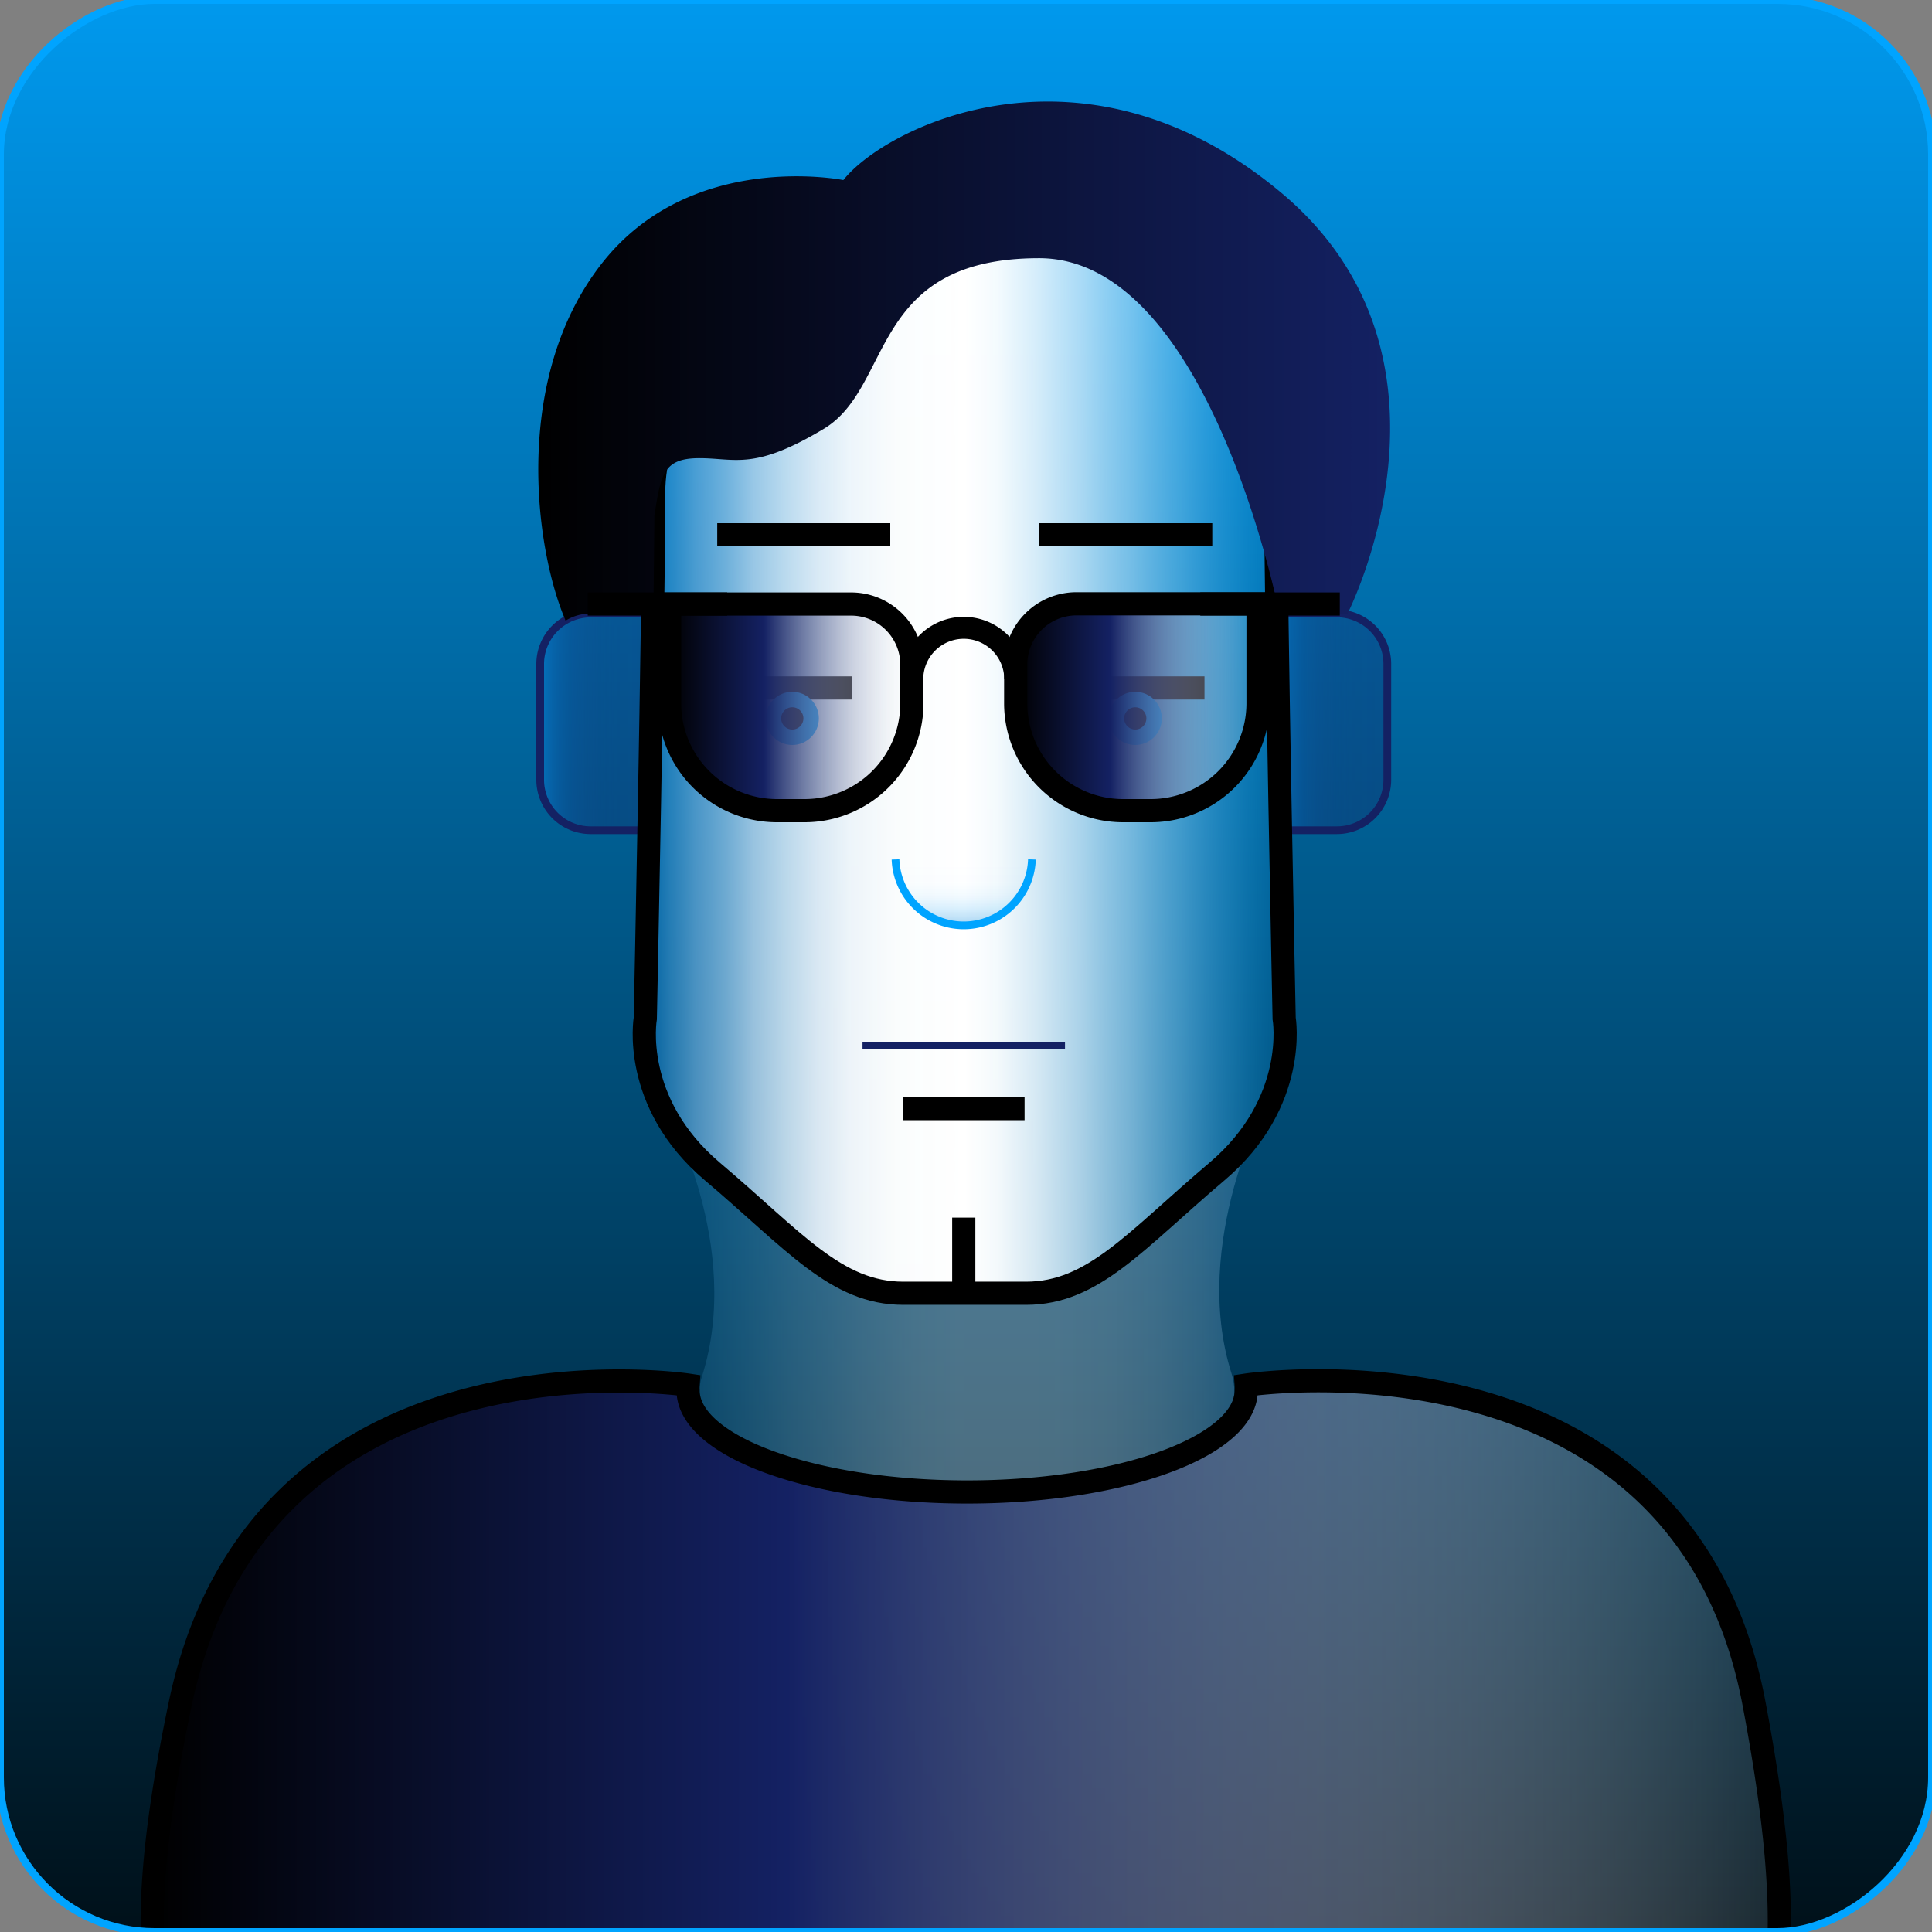 <svg id="Слой_1" data-name="Слой 1" xmlns="http://www.w3.org/2000/svg" xmlns:xlink="http://www.w3.org/1999/xlink" viewBox="0 0 250 250"><rect x="0" y="0" width="250" height="250" fill="#808080" stroke="none"/><defs><style>.cls-1,.cls-11,.cls-12,.cls-13,.cls-24{fill:none;}.cls-2{fill:url(#Безымянный_градиент_52);}.cls-3{clip-path:url(#clip-path);}.cls-4{opacity:0.5;fill:url(#Безымянный_градиент_111);}.cls-12,.cls-5,.cls-6{stroke:#142163;}.cls-10,.cls-11,.cls-12,.cls-13,.cls-15,.cls-16,.cls-17,.cls-18,.cls-19,.cls-20,.cls-21,.cls-22,.cls-23,.cls-24,.cls-5,.cls-6,.cls-7,.cls-8,.cls-9{stroke-miterlimit:10;}.cls-5{fill:url(#Безымянный_градиент_564);}.cls-6{fill:url(#Безымянный_градиент_564-2);}.cls-11,.cls-13,.cls-15,.cls-16,.cls-18,.cls-19,.cls-20,.cls-21,.cls-22,.cls-23,.cls-7,.cls-8,.cls-9{stroke:#000;}.cls-13,.cls-15,.cls-16,.cls-18,.cls-19,.cls-20,.cls-21,.cls-22,.cls-23,.cls-7,.cls-8,.cls-9{stroke-width:3px;}.cls-7{fill:url(#Безымянный_градиент_115);}.cls-8{fill:url(#Безымянный_градиент_63);}.cls-9{fill:url(#Безымянный_градиент_63-2);}.cls-10,.cls-17,.cls-24{stroke:#00a4ff;}.cls-10{fill:url(#Безымянный_градиент_550);}.cls-11{stroke-width:2.84px;}.cls-14{fill:url(#Безымянный_градиент_130);}.cls-15{fill:url(#Безымянный_градиент_115-2);}.cls-16{fill:url(#Безымянный_градиент_63-3);}.cls-17{stroke-width:2px;}.cls-18{fill:url(#Безымянный_градиент_63-4);}.cls-19{fill:url(#Безымянный_градиент_63-5);}.cls-20{fill:url(#Безымянный_градиент_63-6);}.cls-21{fill:url(#Безымянный_градиент_63-7);}.cls-22{fill:url(#Безымянный_градиент_63-8);}.cls-23{fill:url(#Безымянный_градиент_63-9);}</style><linearGradient id="Безымянный_градиент_52" x1="-1359.75" y1="1454.75" x2="-1058.74" y2="1454.75" gradientTransform="translate(1329.75 -1329.75)" gradientUnits="userSpaceOnUse"><stop offset="0"/><stop offset="1" stop-color="#00a4ff"/></linearGradient><clipPath id="clip-path"><rect class="cls-1" width="250" height="250" rx="20" ry="20" transform="translate(0 250) rotate(-90)"/></clipPath><linearGradient id="Безымянный_градиент_111" x1="9523.89" y1="167.66" x2="9614.25" y2="167.66" gradientTransform="matrix(-1, 0, 0, 1, 9693.72, 0)" gradientUnits="userSpaceOnUse"><stop offset="0" stop-color="#067acd" stop-opacity="0.41"/><stop offset="0.01" stop-color="#107fcf" stop-opacity="0.42"/><stop offset="0.06" stop-color="#50a1dc" stop-opacity="0.47"/><stop offset="0.11" stop-color="#86bee7" stop-opacity="0.51"/><stop offset="0.16" stop-color="#b2d6f0" stop-opacity="0.54"/><stop offset="0.22" stop-color="#d4e8f6" stop-opacity="0.57"/><stop offset="0.29" stop-color="#edf5fb" stop-opacity="0.59"/><stop offset="0.37" stop-color="#fbfdfe" stop-opacity="0.6"/><stop offset="0.5" stop-color="#fff" stop-opacity="0.6"/><stop offset="0.57" stop-color="#f5fcff" stop-opacity="0.58"/><stop offset="0.65" stop-color="#daf2ff" stop-opacity="0.53"/><stop offset="0.75" stop-color="#ade2ff" stop-opacity="0.44"/><stop offset="0.85" stop-color="#6fcbff" stop-opacity="0.32"/><stop offset="0.96" stop-color="#1fafff" stop-opacity="0.16"/><stop offset="1" stop-color="#00a4ff" stop-opacity="0.1"/></linearGradient><linearGradient id="Безымянный_градиент_564" x1="69.9" y1="93.41" x2="84.38" y2="93.41" gradientUnits="userSpaceOnUse"><stop offset="0" stop-color="#067acd" stop-opacity="0.7"/><stop offset="0.02" stop-color="#0774c5" stop-opacity="0.67"/><stop offset="0.14" stop-color="#0b5aa7" stop-opacity="0.56"/><stop offset="0.26" stop-color="#0e458e" stop-opacity="0.46"/><stop offset="0.39" stop-color="#11357b" stop-opacity="0.39"/><stop offset="0.54" stop-color="#132a6d" stop-opacity="0.34"/><stop offset="0.72" stop-color="#142365" stop-opacity="0.31"/><stop offset="1" stop-color="#142163" stop-opacity="0.3"/></linearGradient><linearGradient id="Безымянный_градиент_564-2" x1="165.04" y1="93.41" x2="179.52" y2="93.41" xlink:href="#Безымянный_градиент_564"/><linearGradient id="Безымянный_градиент_115" x1="83.37" y1="96.85" x2="166.3" y2="96.85" gradientUnits="userSpaceOnUse"><stop offset="0" stop-color="#067acd" stop-opacity="0.41"/><stop offset="0.01" stop-color="#1280cf" stop-opacity="0.44"/><stop offset="0.04" stop-color="#439bd9" stop-opacity="0.55"/><stop offset="0.08" stop-color="#70b2e2" stop-opacity="0.66"/><stop offset="0.13" stop-color="#96c7ea" stop-opacity="0.75"/><stop offset="0.17" stop-color="#b7d8f0" stop-opacity="0.83"/><stop offset="0.22" stop-color="#d1e7f6" stop-opacity="0.89"/><stop offset="0.27" stop-color="#e6f1fa" stop-opacity="0.94"/><stop offset="0.32" stop-color="#f4f9fd" stop-opacity="0.97"/><stop offset="0.39" stop-color="#fcfefe" stop-opacity="0.99"/><stop offset="0.5" stop-color="#fff"/><stop offset="0.55" stop-color="#f9fdff" stop-opacity="0.98"/><stop offset="0.61" stop-color="#e9f7ff" stop-opacity="0.92"/><stop offset="0.68" stop-color="#ceedff" stop-opacity="0.83"/><stop offset="0.76" stop-color="#a8e0ff" stop-opacity="0.69"/><stop offset="0.84" stop-color="#78cfff" stop-opacity="0.52"/><stop offset="0.92" stop-color="#3ebaff" stop-opacity="0.32"/><stop offset="1" stop-color="#00a4ff" stop-opacity="0.1"/></linearGradient><linearGradient id="Безымянный_градиент_63" x1="92.81" y1="69.2" x2="115.2" y2="69.2" gradientUnits="userSpaceOnUse"><stop offset="0"/><stop offset="0.39" stop-color="#142163"/><stop offset="1" stop-color="#fff" stop-opacity="0.1"/></linearGradient><linearGradient id="Безымянный_градиент_63-2" x1="134.47" y1="69.2" x2="156.87" y2="69.2" xlink:href="#Безымянный_градиент_63"/><linearGradient id="Безымянный_градиент_550" x1="124.71" y1="120.12" x2="124.71" y2="111.69" gradientUnits="userSpaceOnUse"><stop offset="0" stop-color="#067acd" stop-opacity="0.41"/><stop offset="0.05" stop-color="#0580d4" stop-opacity="0.36"/><stop offset="0.18" stop-color="#038de3" stop-opacity="0.23"/><stop offset="0.33" stop-color="#0297f0" stop-opacity="0.13"/><stop offset="0.49" stop-color="#019ef8" stop-opacity="0.05"/><stop offset="0.69" stop-color="#00a3fd" stop-opacity="0.01"/><stop offset="1" stop-color="#00a4ff" stop-opacity="0"/></linearGradient><linearGradient id="Безымянный_градиент_130" x1="69.65" y1="46.7" x2="179.86" y2="46.7" gradientUnits="userSpaceOnUse"><stop offset="0"/><stop offset="1" stop-color="#142163"/></linearGradient><linearGradient id="Безымянный_градиент_115-2" x1="124.71" y1="162.32" x2="124.71" y2="162.32" xlink:href="#Безымянный_градиент_115"/><linearGradient id="Безымянный_градиент_63-3" x1="93.56" y1="89.02" x2="110.26" y2="89.02" xlink:href="#Безымянный_градиент_63"/><linearGradient id="Безымянный_градиент_63-4" x1="86.64" y1="91.53" x2="117.99" y2="91.53" xlink:href="#Безымянный_градиент_63"/><linearGradient id="Безымянный_градиент_63-5" x1="76.05" y1="78.16" x2="94.1" y2="78.16" xlink:href="#Безымянный_градиент_63"/><linearGradient id="Безымянный_градиент_63-6" x1="139.17" y1="89.02" x2="155.86" y2="89.02" xlink:href="#Безымянный_градиент_63"/><linearGradient id="Безымянный_градиент_63-7" x1="131.43" y1="91.53" x2="162.79" y2="91.53" gradientTransform="translate(294.22 183.06) rotate(180)" xlink:href="#Безымянный_градиент_63"/><linearGradient id="Безымянный_градиент_63-8" x1="155.32" y1="78.16" x2="173.37" y2="78.16" xlink:href="#Безымянный_градиент_63"/><linearGradient id="Безымянный_градиент_63-9" x1="19.75" y1="230.86" x2="230.25" y2="230.86" xlink:href="#Безымянный_градиент_63"/></defs><title>графика</title><rect class="cls-2" width="250" height="250" rx="20" ry="20" transform="translate(0 250) rotate(-90)"/><g class="cls-3"><path class="cls-4" d="M126.14,193.07c9,0,37.11-3.06,33.21-15.37C154,160.78,164,142.32,164,142.24c-14.55,22-25.44,25.31-37.23,25.3l-1.36.24c-11.79,0-24.55-2.25-39.1-24.21,0,.08,9.89,17.61,4.53,34.53-3.9,12.31,26.33,14.82,35.37,14.81Z"/><path class="cls-5" d="M83.84,107.43H76.42a6.53,6.53,0,0,1-6.52-6.52v-15a6.53,6.53,0,0,1,6.52-6.52h8"/><path class="cls-6" d="M165.58,107.43H173a6.53,6.53,0,0,0,6.52-6.52v-15A6.53,6.53,0,0,0,173,79.38h-8"/><path class="cls-7" d="M166.17,131.78s-1.09-52.12-1.09-68.14S143.64,25.9,126.26,26.45c0,0,.13.27-2.85,0C106.1,24.87,84.59,47.62,84.59,63.64s-1.09,68.14-1.09,68.14-1.9,10.86,8.69,19.82,16,15.75,24.7,15.75h15.88c8.69,0,14.12-6.79,24.7-15.75S166.17,131.78,166.17,131.78Z"/><line class="cls-8" x1="92.81" y1="69.2" x2="115.2" y2="69.2"/><line class="cls-9" x1="134.47" y1="69.2" x2="156.87" y2="69.2"/><path class="cls-10" d="M133.53,111.21a8.83,8.83,0,0,1-17.65,0"/><path class="cls-11" d="M131.37,87.9a6.66,6.66,0,0,0-13.32,0"/><line class="cls-12" x1="111.61" y1="135.3" x2="137.81" y2="135.3"/><line class="cls-13" x1="116.84" y1="143.45" x2="132.58" y2="143.45"/><path class="cls-14" d="M84.68,66.67c.84-5.21,1.1-7.38,5.81-7.38s7.06,1.63,16.11-3.8,5.79-22.08,27.87-22.08,31.08,46,31.08,46l8.79.06s17-33.18-8.56-54.54-51.22-8.51-56.65-1.63c0,0-19.73-4-31.31,10.86s-8.61,36.92-4.63,46.15a6,6,0,0,1,3.44-.9h7.92Z"/><line class="cls-15" x1="124.71" y1="157.56" x2="124.71" y2="167.07"/><line class="cls-16" x1="93.56" y1="89.02" x2="110.26" y2="89.02"/><circle class="cls-17" cx="102.52" cy="92.96" r="2.44"/><path class="cls-18" d="M86.64,78.16h23.48A7.87,7.87,0,0,1,118,86v5a13.9,13.9,0,0,1-13.9,13.9h-3.56A13.9,13.9,0,0,1,86.64,91V78.16A0,0,0,0,1,86.64,78.16Z"/><line class="cls-19" x1="76.05" y1="78.16" x2="94.1" y2="78.16"/><line class="cls-20" x1="155.86" y1="89.02" x2="139.17" y2="89.02"/><circle class="cls-17" cx="146.9" cy="92.96" r="2.44"/><path class="cls-21" d="M145.33,78.16h3.56a13.9,13.9,0,0,1,13.9,13.9v5a7.87,7.87,0,0,1-7.87,7.87H131.43a0,0,0,0,1,0,0V92.06a13.9,13.9,0,0,1,13.9-13.9Z" transform="translate(294.22 183.06) rotate(-180)"/><line class="cls-22" x1="173.37" y1="78.16" x2="155.32" y2="78.16"/><path class="cls-23" d="M126.2,283c89.3-1,113.86,6.54,100.76-62.62-9.41-49.7-65.7-41.15-65.7-41.15a4.91,4.91,0,0,1,0,.68c0,7.26-16.18,13.15-36.11,13.15h0c-19.93,0-36.11-5.89-36.11-13.15a4.91,4.91,0,0,1,0-.68s-55.24-8.34-65.7,41.15C8.75,289.89,36.9,282,126.2,283Z"/></g><rect class="cls-24" width="250" height="250" rx="20" ry="20" transform="translate(0 250) rotate(-90)"/></svg>